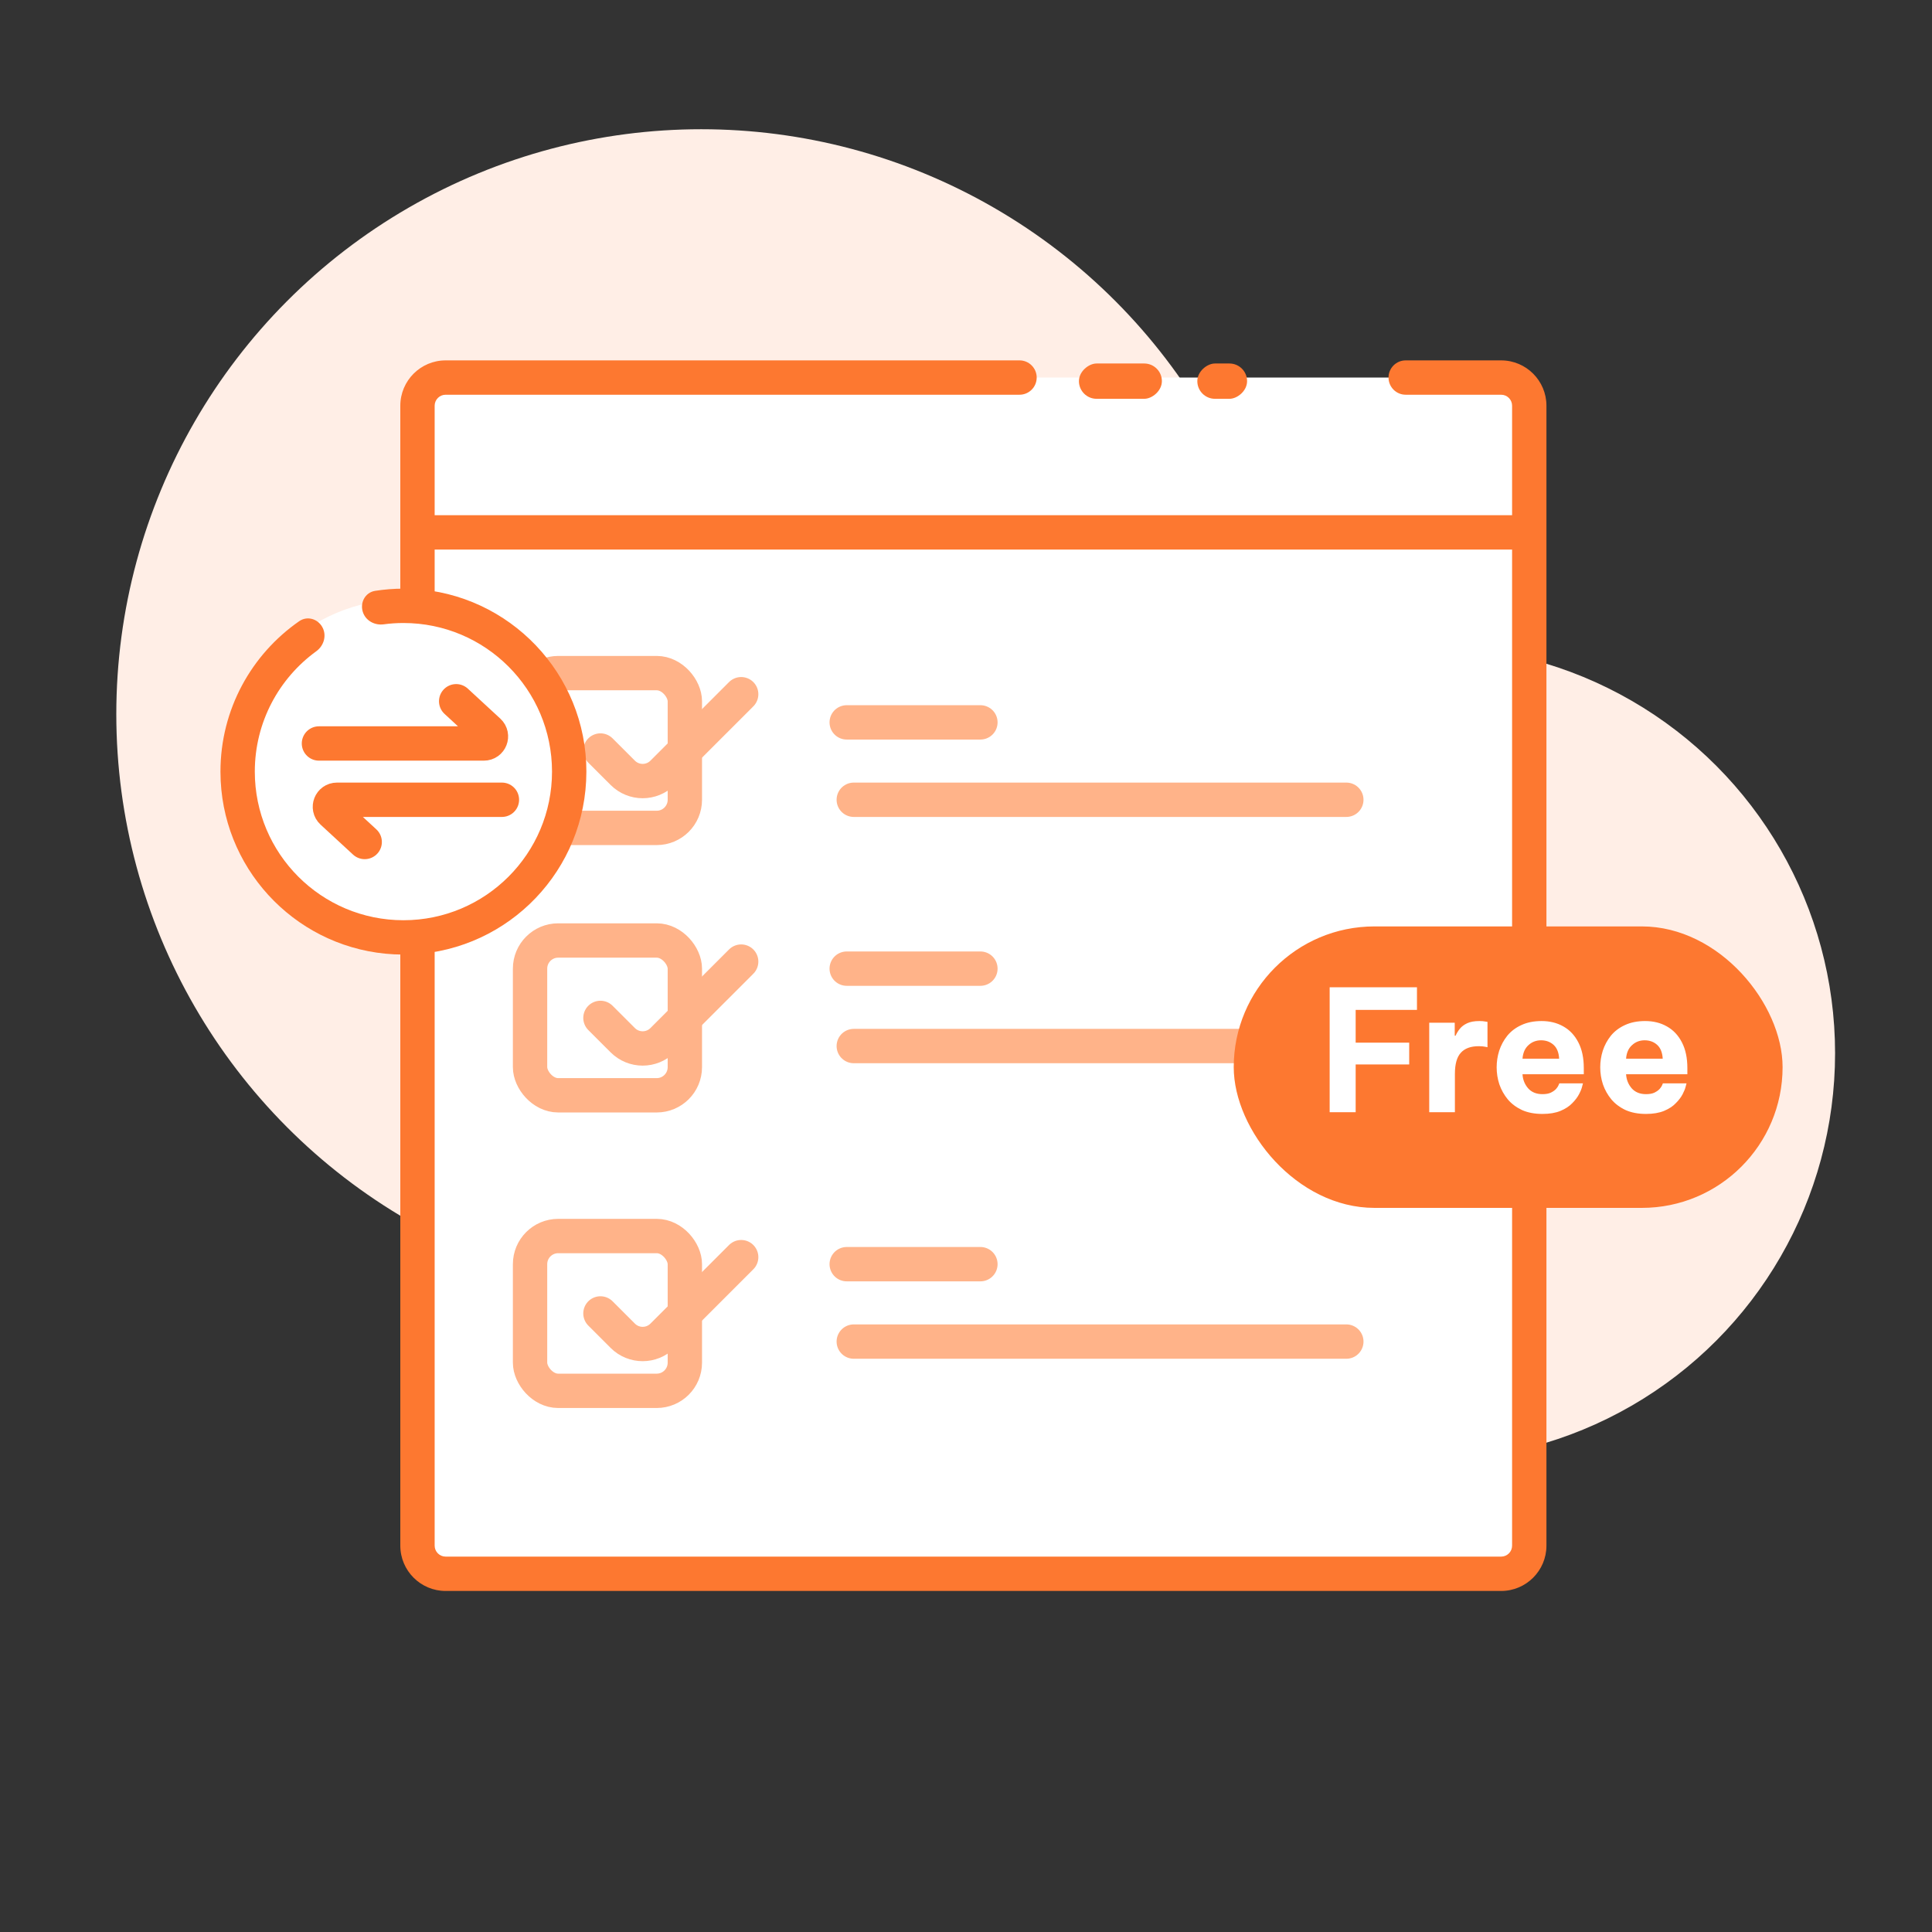 <svg width="90" height="90" viewBox="0 0 90 90" fill="none" xmlns="http://www.w3.org/2000/svg">
<rect x="0" y="0" width="90" height="90" fill="#333333" stroke="none"/>
<circle cx="32.666" cy="33.268" r="27.248" fill="#FFEEE6"/>
<circle cx="66.522" cy="49.063" r="18.963" fill="#FFEEE6"/>
<rect x="19.448" y="17.588" width="51.791" height="55.725" rx="1.311" fill="white"/>
<rect x="54.125" y="16.933" width="1.645" height="3.864" rx="0.822" transform="rotate(90 54.125 16.933)" fill="#FD7830"/>
<rect x="58.094" y="16.933" width="1.645" height="2.318" rx="0.822" transform="rotate(90 58.094 16.933)" fill="#FD7830"/>
<path d="M20.104 24.8H70.584" stroke="#FD7830" stroke-width="1.6" stroke-linecap="round"/>
<rect x="24.692" y="31.356" width="7.211" height="7.211" rx="1.311" stroke="#FFB389" stroke-width="1.6" stroke-linecap="round"/>
<rect x="24.692" y="43.812" width="7.211" height="7.211" rx="1.311" stroke="#FFB389" stroke-width="1.6" stroke-linecap="round"/>
<rect x="24.692" y="57.579" width="7.211" height="7.211" rx="1.311" stroke="#FFB389" stroke-width="1.6" stroke-linecap="round"/>
<path d="M27.971 34.962L29.011 36.001C29.523 36.513 30.353 36.513 30.865 36.001L34.527 32.339" stroke="#FFB389" stroke-width="1.6" stroke-linecap="round"/>
<path d="M27.971 47.418L29.011 48.457C29.523 48.969 30.353 48.969 30.865 48.457L34.527 44.795" stroke="#FFB389" stroke-width="1.6" stroke-linecap="round"/>
<path d="M27.971 61.185L29.011 62.225C29.523 62.737 30.353 62.737 30.865 62.225L34.527 58.563" stroke="#FFB389" stroke-width="1.6" stroke-linecap="round"/>
<path d="M39.443 33.651H45.671" stroke="#FFB389" stroke-width="1.6" stroke-linecap="round"/>
<path d="M39.443 45.123H45.671" stroke="#FFB389" stroke-width="1.6" stroke-linecap="round"/>
<path d="M39.443 58.89H45.671" stroke="#FFB389" stroke-width="1.6" stroke-linecap="round"/>
<path d="M39.772 37.256H62.717" stroke="#FFB389" stroke-width="1.6" stroke-linecap="round"/>
<path d="M39.772 48.729H62.717" stroke="#FFB389" stroke-width="1.6" stroke-linecap="round"/>
<path d="M39.772 62.496H62.717" stroke="#FFB389" stroke-width="1.6" stroke-linecap="round"/>
<path d="M69.929 16.788C71.094 16.789 72.039 17.734 72.039 18.9V72.002C72.039 73.168 71.094 74.112 69.929 74.113H20.76C19.594 74.113 18.649 73.168 18.648 72.002V18.9C18.649 17.734 19.594 16.788 20.76 16.788H47.493C47.935 16.788 48.293 17.146 48.293 17.588C48.293 18.03 47.935 18.388 47.493 18.388H20.76C20.477 18.388 20.248 18.618 20.248 18.9V72.002C20.248 72.284 20.478 72.513 20.76 72.513H69.929C70.211 72.513 70.439 72.284 70.439 72.002V18.9C70.439 18.618 70.211 18.388 69.929 18.388H65.482C65.041 18.388 64.683 18.03 64.683 17.588C64.683 17.146 65.041 16.788 65.482 16.788H69.929Z" fill="#FD7830"/>
<circle cx="18.792" cy="35.945" r="8.021" fill="white"/>
<path d="M19.231 27.433C23.734 27.661 27.316 31.385 27.316 35.945L27.304 36.383C27.076 40.887 23.352 44.468 18.793 44.468L18.354 44.456C13.996 44.236 10.502 40.741 10.281 36.383L10.27 35.945C10.27 33.04 11.723 30.475 13.941 28.936C14.341 28.66 14.877 28.853 15.058 29.303C15.209 29.678 15.059 30.102 14.732 30.339C12.998 31.597 11.87 33.639 11.87 35.945C11.87 39.768 14.969 42.867 18.793 42.868C22.616 42.868 25.715 39.768 25.715 35.945C25.715 32.122 22.616 29.022 18.793 29.022C18.48 29.022 18.172 29.043 17.87 29.084C17.472 29.137 17.072 28.936 16.922 28.563C16.74 28.111 16.994 27.599 17.476 27.524C17.905 27.457 18.345 27.422 18.793 27.422L19.231 27.433Z" fill="#FD7830"/>
<path d="M14.858 34.634H22.542C22.84 34.634 22.984 34.268 22.765 34.065L21.25 32.667" stroke="#FD7830" stroke-width="1.6" stroke-linecap="round"/>
<path d="M23.381 37.256H15.697C15.398 37.256 15.255 37.622 15.474 37.825L16.989 39.223" stroke="#FD7830" stroke-width="1.6" stroke-linecap="round"/>
<rect x="57.472" y="43.156" width="25.568" height="13.112" rx="6.556" fill="#FD7830"/>
<path d="M61.941 51.812V45.99H66.008V47.045H63.152V48.571H65.646V49.586H63.152V51.812H61.941ZM66.579 51.812V47.642H67.767V48.248H67.806C67.854 48.138 67.919 48.031 68.003 47.926C68.087 47.821 68.202 47.734 68.349 47.666C68.496 47.598 68.685 47.564 68.916 47.564C69.031 47.564 69.123 47.572 69.191 47.587C69.259 47.598 69.293 47.603 69.293 47.603V48.783C69.293 48.783 69.254 48.775 69.175 48.76C69.102 48.744 69.005 48.736 68.884 48.736C68.512 48.736 68.234 48.838 68.05 49.043C67.867 49.242 67.775 49.57 67.775 50.026V51.812H66.579ZM71.852 51.891C71.485 51.891 71.168 51.83 70.9 51.71C70.633 51.584 70.412 51.419 70.239 51.214C70.066 51.004 69.935 50.771 69.846 50.514C69.762 50.257 69.72 49.992 69.72 49.719C69.72 49.457 69.759 49.2 69.838 48.948C69.922 48.691 70.048 48.458 70.216 48.248C70.389 48.038 70.606 47.873 70.869 47.753C71.136 47.627 71.451 47.564 71.813 47.564C72.196 47.564 72.534 47.648 72.828 47.816C73.126 47.983 73.36 48.233 73.528 48.563C73.696 48.888 73.779 49.284 73.779 49.751V50.042H70.924C70.939 50.294 71.026 50.511 71.183 50.695C71.346 50.879 71.569 50.97 71.852 50.97C72.015 50.97 72.146 50.947 72.245 50.899C72.35 50.847 72.432 50.789 72.489 50.726C72.547 50.658 72.586 50.598 72.607 50.545C72.628 50.493 72.639 50.467 72.639 50.467H73.74C73.74 50.467 73.727 50.517 73.701 50.616C73.68 50.711 73.633 50.829 73.559 50.97C73.486 51.112 73.378 51.254 73.237 51.395C73.1 51.537 72.919 51.655 72.694 51.749C72.468 51.843 72.188 51.891 71.852 51.891ZM70.924 49.318H72.631C72.615 49.03 72.529 48.815 72.371 48.673C72.214 48.532 72.02 48.461 71.789 48.461C71.558 48.461 71.362 48.537 71.199 48.689C71.037 48.836 70.945 49.045 70.924 49.318ZM76.677 51.891C76.31 51.891 75.992 51.83 75.725 51.71C75.457 51.584 75.237 51.419 75.064 51.214C74.891 51.004 74.76 50.771 74.671 50.514C74.587 50.257 74.545 49.992 74.545 49.719C74.545 49.457 74.584 49.2 74.663 48.948C74.747 48.691 74.873 48.458 75.04 48.248C75.213 48.038 75.431 47.873 75.693 47.753C75.961 47.627 76.276 47.564 76.637 47.564C77.02 47.564 77.359 47.648 77.652 47.816C77.951 47.983 78.185 48.233 78.353 48.563C78.52 48.888 78.604 49.284 78.604 49.751V50.042H75.749C75.764 50.294 75.851 50.511 76.008 50.695C76.171 50.879 76.394 50.97 76.677 50.97C76.839 50.97 76.971 50.947 77.07 50.899C77.175 50.847 77.256 50.789 77.314 50.726C77.372 50.658 77.411 50.598 77.432 50.545C77.453 50.493 77.463 50.467 77.463 50.467H78.565C78.565 50.467 78.552 50.517 78.525 50.616C78.504 50.711 78.457 50.829 78.384 50.97C78.311 51.112 78.203 51.254 78.061 51.395C77.925 51.537 77.744 51.655 77.519 51.749C77.293 51.843 77.012 51.891 76.677 51.891ZM75.749 49.318H77.456C77.44 49.03 77.353 48.815 77.196 48.673C77.039 48.532 76.845 48.461 76.614 48.461C76.383 48.461 76.186 48.537 76.024 48.689C75.861 48.836 75.769 49.045 75.749 49.318Z" fill="white"/>
</svg>
